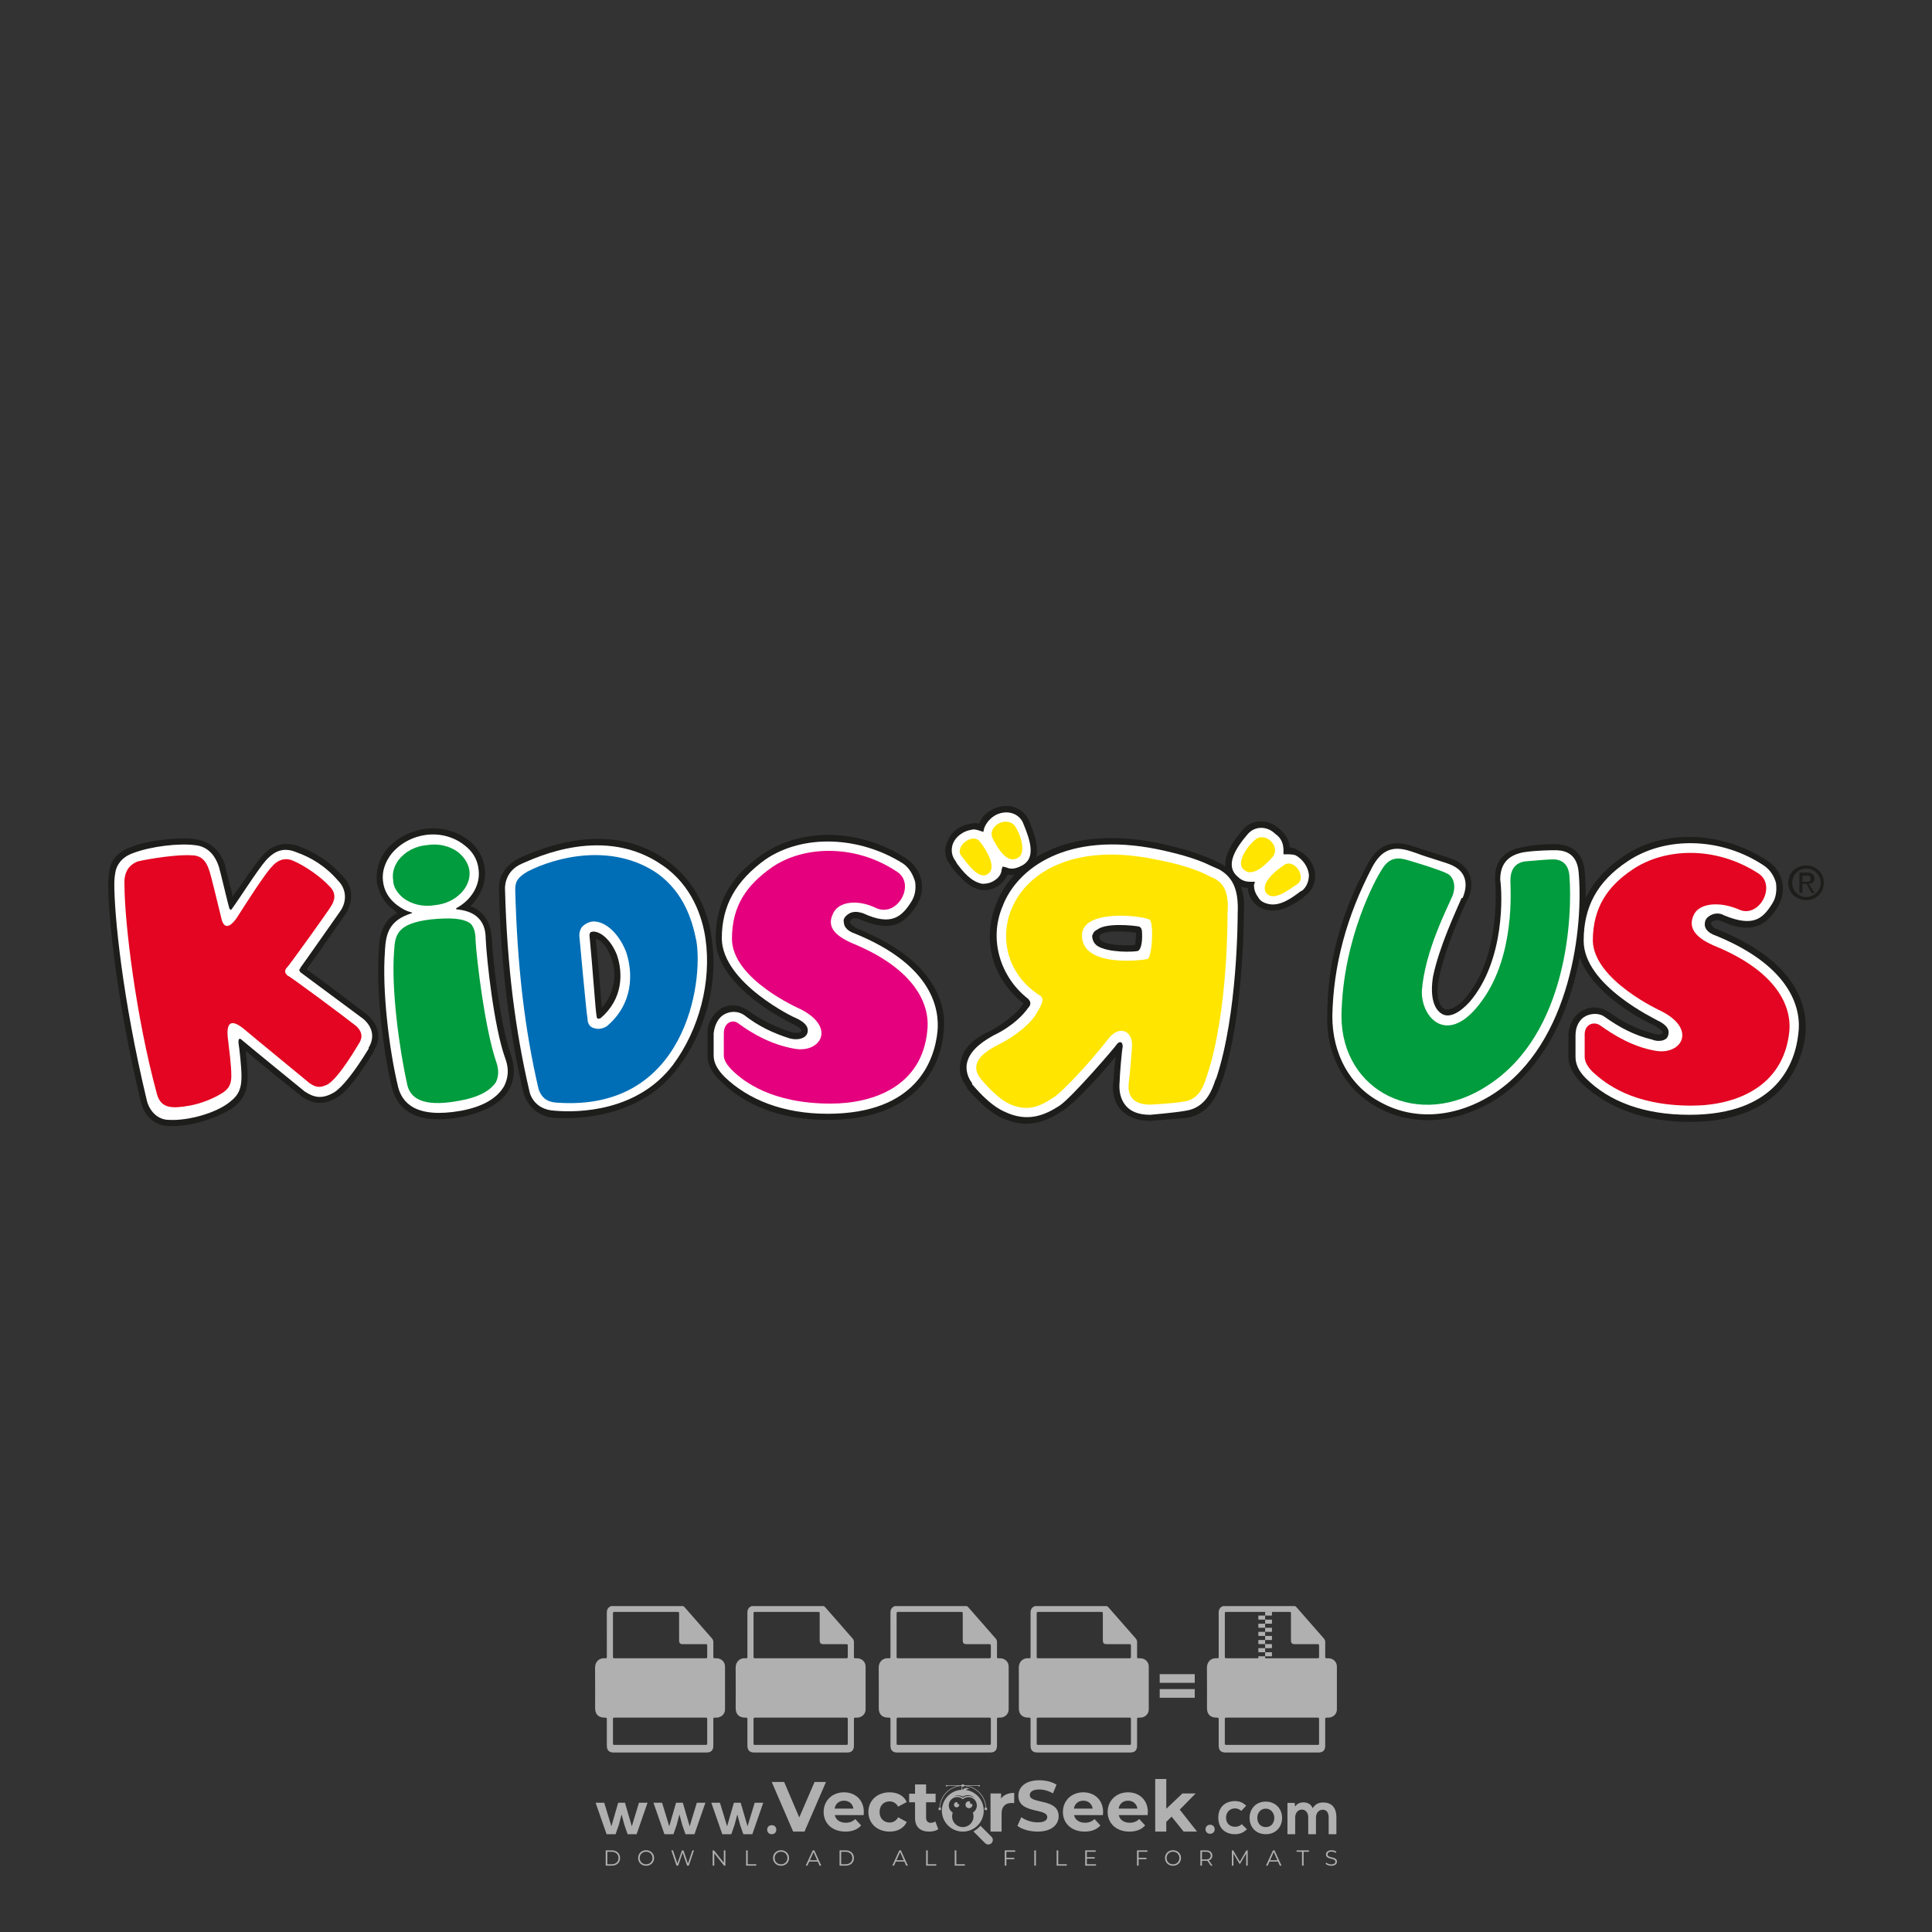 <?xml version="1.0" encoding="iso-8859-1"?>
<!-- Generator: Adobe Illustrator 24.3.0, SVG Export Plug-In . SVG Version: 6.00 Build 0)  -->
<svg version="1.1" id="Layer_1" xmlns="http://www.w3.org/2000/svg" xmlns:xlink="http://www.w3.org/1999/xlink" x="0px" y="0px"
	 viewBox="0 0 500 500" style="enable-background:new 0 0 500 500;" xml:space="preserve">
<rect x="0" y="0" width="500" height="500" fill="#333333" stroke="none"/>
<g id="watermark_1_">
	<g>
		<g id="watermark" style="opacity:0.61;">
			<g>
				<g>
					<g>
						<g>
							<polygon style="fill:#FFFFFF;" points="213.765,461.172 208.204,474.017 205.268,474.017 199.726,461.172 202.938,461.172 
								206.846,470.347 210.81,461.172 							"/>
						</g>
						<g>
							<path style="fill:#FFFFFF;" d="M223.507,469.741h-7.469c0.275,1.23,1.321,1.982,2.826,1.982c1.046,0,1.798-0.312,2.477-0.954
								l1.523,1.651c-0.917,1.046-2.294,1.597-4.074,1.597c-3.413,0-5.634-2.147-5.634-5.083c0-2.954,2.257-5.083,5.267-5.083
								c2.899,0,5.138,1.945,5.138,5.12C223.562,469.191,223.526,469.503,223.507,469.741 M216.002,468.071h4.863
								c-0.202-1.248-1.138-2.055-2.422-2.055C217.139,466.016,216.204,466.805,216.002,468.071"/>
						</g>
						<g>
							<path style="fill:#FFFFFF;" d="M224.735,468.934c0-2.973,2.294-5.083,5.505-5.083c2.074,0,3.707,0.899,4.423,2.514
								l-2.22,1.193c-0.532-0.936-1.321-1.358-2.221-1.358c-1.45,0-2.587,1.009-2.587,2.734c0,1.725,1.138,2.734,2.587,2.734
								c0.899,0,1.688-0.404,2.221-1.358l2.22,1.211c-0.716,1.578-2.349,2.495-4.423,2.495
								C227.029,474.017,224.735,471.907,224.735,468.934"/>
						</g>
						<g>
							<path style="fill:#FFFFFF;" d="M242.828,473.393c-0.587,0.422-1.45,0.624-2.331,0.624c-2.33,0-3.688-1.193-3.688-3.542
								v-4.055h-1.523v-2.202h1.523v-2.404h2.863v2.404h2.459v2.202h-2.459v4.019c0,0.844,0.458,1.303,1.229,1.303
								c0.422,0,0.844-0.128,1.156-0.367L242.828,473.393z"/>
						</g>
					</g>
					<g>
						<path style="fill:#FFFFFF;" d="M262.474,463.997v2.643c-0.238-0.018-0.422-0.037-0.642-0.037
							c-1.578,0-2.624,0.862-2.624,2.753v4.661h-2.863v-9.873h2.734v1.303C259.776,464.493,260.951,463.997,262.474,463.997"/>
					</g>
					<g>
						<path style="fill:#FFFFFF;" d="M263.299,472.53l1.009-2.239c1.083,0.789,2.697,1.339,4.239,1.339
							c1.762,0,2.477-0.587,2.477-1.376c0-2.404-7.469-0.752-7.469-5.524c0-2.184,1.762-4,5.413-4c1.615,0,3.267,0.385,4.459,1.138
							l-0.918,2.257c-1.193-0.679-2.422-1.009-3.56-1.009c-1.761,0-2.44,0.66-2.44,1.468c0,2.367,7.468,0.734,7.468,5.45
							c0,2.147-1.78,3.982-5.45,3.982C266.492,474.017,264.437,473.411,263.299,472.53"/>
					</g>
					<g>
						<path style="fill:#FFFFFF;" d="M285.428,469.741h-7.469c0.275,1.23,1.321,1.982,2.826,1.982c1.046,0,1.798-0.312,2.477-0.954
							l1.523,1.651c-0.918,1.046-2.294,1.597-4.074,1.597c-3.413,0-5.634-2.147-5.634-5.083c0-2.954,2.257-5.083,5.267-5.083
							c2.9,0,5.138,1.945,5.138,5.12C285.484,469.191,285.447,469.503,285.428,469.741 M277.923,468.071h4.863
							c-0.202-1.248-1.138-2.055-2.422-2.055C279.061,466.016,278.125,466.805,277.923,468.071"/>
					</g>
					<g>
						<path style="fill:#FFFFFF;" d="M297.007,469.741h-7.469c0.275,1.23,1.321,1.982,2.826,1.982c1.046,0,1.798-0.312,2.477-0.954
							l1.523,1.651c-0.918,1.046-2.294,1.597-4.074,1.597c-3.413,0-5.634-2.147-5.634-5.083c0-2.954,2.257-5.083,5.267-5.083
							c2.899,0,5.138,1.945,5.138,5.12C297.062,469.191,297.025,469.503,297.007,469.741 M289.501,468.071h4.863
							c-0.202-1.248-1.138-2.055-2.422-2.055C290.639,466.016,289.703,466.805,289.501,468.071"/>
					</g>
					<g>
						<polygon style="fill:#FFFFFF;" points="303.208,470.145 301.831,471.503 301.831,474.017 298.969,474.017 298.969,460.401 
							301.831,460.401 301.831,468.108 306.016,464.144 309.429,464.144 305.318,468.328 309.796,474.017 306.327,474.017 						"/>
					</g>
					<g>
						<path style="fill:#FFFFFF;" d="M256.601,475.359L256.601,475.359l-2.86-2.86c-0.435,0.508-0.953,0.943-1.534,1.284
							c-0.092,0.069-0.186,0.136-0.283,0.199l3.027,3.027c0.456,0.456,1.195,0.456,1.65,0
							C257.057,476.554,257.057,475.815,256.601,475.359"/>
					</g>
					<g>
						<path style="fill:#FFFFFF;" d="M249.984,463.244c0.221-0.173,0.495-0.281,0.797-0.281c0.042,0,0.083,0.002,0.124,0.006
							c-0.214-0.156-0.478-0.249-0.764-0.249c-0.395,0-0.744,0.18-0.981,0.458c-0.051,0-0.1,0.006-0.151,0.008
							c0.039-0.077,0.064-0.162,0.064-0.255c0-0.234-0.143-0.434-0.346-0.519c0.087,0.126,0.138,0.279,0.138,0.445
							c0,0.122-0.031,0.237-0.081,0.341c-2.811,0.201-5.03,2.539-5.03,5.4c0,2.993,2.426,5.42,5.42,5.42
							c2.993,0,5.42-2.426,5.42-5.42C254.595,465.879,252.593,463.635,249.984,463.244 M247.983,464.656
							c0.435,0,0.844,0.112,1.199,0.309c0.374-0.245,0.82-0.387,1.299-0.387c0.711,0,1.348,0.312,1.784,0.806
							c-0.435-0.379-1.004-0.61-1.627-0.61c-0.449,0-0.87,0.12-1.234,0.329c-0.079,0.046-0.156,0.096-0.229,0.15
							c-0.065-0.048-0.133-0.093-0.204-0.134c-0.369-0.219-0.8-0.344-1.26-0.344c-0.3,0-0.588,0.054-0.854,0.152
							C247.196,464.754,247.578,464.656,247.983,464.656 M251.772,469.098c0.115,0.305,0.181,0.634,0.181,0.979
							c0,1.534-1.244,2.777-2.778,2.777c-1.534,0-2.777-1.243-2.777-2.777c0-0.345,0.066-0.674,0.181-0.979
							c-0.62-0.382-1.035-1.064-1.035-1.846c0-1.197,0.971-2.168,2.168-2.168c0.565,0,1.078,0.218,1.463,0.572
							c0.386-0.354,0.899-0.572,1.464-0.572c1.197,0,2.168,0.971,2.168,2.168C252.807,468.034,252.392,468.716,251.772,469.098"/>
					</g>
					<g>
						<path style="fill:#FFFFFF;" d="M251.666,467.061c0,0.497-0.404,0.901-0.901,0.901c-0.497,0-0.901-0.404-0.901-0.901
							s0.404-0.901,0.901-0.901c0.101,0,0.197,0.017,0.287,0.047c-0.03,0.062-0.045,0.132-0.045,0.204
							c0,0.273,0.221,0.494,0.494,0.494c0.05,0,0.099-0.008,0.146-0.022C251.66,466.941,251.666,467,251.666,467.061"/>
					</g>
					<g>
						<path style="fill:#FFFFFF;" d="M248.255,467.061c0,0.376-0.305,0.681-0.681,0.681c-0.376,0-0.681-0.305-0.681-0.681
							s0.305-0.681,0.681-0.681c0.076,0,0.149,0.013,0.217,0.035c-0.023,0.047-0.034,0.1-0.034,0.155
							c0,0.206,0.167,0.374,0.374,0.374c0.038,0,0.075-0.006,0.11-0.017C248.25,466.97,248.255,467.015,248.255,467.061"/>
					</g>
					<g>
						<g>
							<g>
								<rect x="242.908" y="467.83" style="fill:#FFFFFF;" width="0.616" height="0.616"/>
							</g>
							<g>
								<rect x="254.827" y="467.83" style="fill:#FFFFFF;" width="0.616" height="0.616"/>
							</g>
							<g>
								<path style="fill:#FFFFFF;" d="M255.205,468.082h-0.14c0-3.248-2.642-5.89-5.89-5.89c-3.248,0-5.89,2.642-5.89,5.89h-0.14
									c0-1.611,0.627-3.125,1.766-4.264c1.139-1.139,2.653-1.766,4.264-1.766c1.611,0,3.125,0.627,4.264,1.766
									C254.578,464.957,255.205,466.471,255.205,468.082"/>
							</g>
						</g>
						<g>
							<rect x="248.868" y="461.814" style="fill:#FFFFFF;" width="0.616" height="0.616"/>
						</g>
						<g>
							<rect x="244.95" y="462.052" style="fill:#FFFFFF;" width="8.45" height="0.14"/>
						</g>
						<g>
							<path style="fill:#FFFFFF;" d="M245.174,462.15c0,0.108-0.088,0.196-0.196,0.196c-0.108,0-0.196-0.088-0.196-0.196
								c0-0.108,0.088-0.196,0.196-0.196C245.086,461.954,245.174,462.042,245.174,462.15"/>
						</g>
						<g>
							<path style="fill:#FFFFFF;" d="M253.596,462.15c0,0.108-0.088,0.196-0.196,0.196c-0.108,0-0.196-0.088-0.196-0.196
								c0-0.108,0.088-0.196,0.196-0.196C253.509,461.954,253.596,462.042,253.596,462.15"/>
						</g>
					</g>
				</g>
				<g>
					<path style="fill:#FFFFFF;" d="M314.356,473.409c0,1.559-2.364,1.559-2.364,0C311.993,471.851,314.356,471.851,314.356,473.409
						z"/>
				</g>
				<g>
					<g>
						<g>
							<path style="fill:#FFFFFF;" d="M161.739,466.549l1.772,6.088l1.855-6.088h2.215l-2.823,8.14h-2.33l-0.837-2.396l-0.722-2.708
								l-0.722,2.708l-0.837,2.396h-2.33l-2.839-8.14h2.231l1.855,6.088l1.756-6.088H161.739z"/>
						</g>
						<g>
							<path style="fill:#FFFFFF;" d="M176.713,466.549l1.772,6.088l1.855-6.088h2.215l-2.823,8.14h-2.33l-0.837-2.396l-0.722-2.708
								l-0.722,2.708l-0.837,2.396h-2.33l-2.839-8.14h2.231l1.855,6.088l1.756-6.088H176.713z"/>
						</g>
						<g>
							<path style="fill:#FFFFFF;" d="M191.687,466.549l1.772,6.088l1.855-6.088h2.215l-2.823,8.14h-2.33l-0.837-2.396l-0.722-2.708
								l-0.722,2.708l-0.837,2.396h-2.33l-2.839-8.14h2.231l1.855,6.088l1.756-6.088H191.687z"/>
						</g>
					</g>
					<g>
						<path style="fill:#FFFFFF;" d="M200.908,473.52c0,1.559-2.364,1.559-2.364,0C198.545,471.962,200.908,471.962,200.908,473.52z
							"/>
					</g>
					<g>
						<path style="fill:#FFFFFF;" d="M322.71,473.409c-0.935,0.919-1.919,1.28-3.117,1.28c-2.346,0-4.3-1.411-4.3-4.282
							s1.953-4.284,4.3-4.284c1.149,0,2.035,0.329,2.921,1.199l-1.264,1.329c-0.476-0.428-1.066-0.64-1.623-0.64
							c-1.346,0-2.33,0.985-2.33,2.396c0,1.542,1.05,2.362,2.297,2.362c0.64,0,1.28-0.18,1.772-0.672L322.71,473.409z"/>
					</g>
					<g>
						<path style="fill:#FFFFFF;" d="M331.805,470.472c0,2.33-1.591,4.217-4.217,4.217c-2.626,0-4.201-1.887-4.201-4.217
							c0-2.314,1.609-4.217,4.185-4.217C330.149,466.255,331.805,468.158,331.805,470.472z M325.389,470.472
							c0,1.231,0.739,2.38,2.199,2.38c1.46,0,2.199-1.149,2.199-2.38c0-1.215-0.854-2.396-2.199-2.396
							C326.144,468.077,325.389,469.258,325.389,470.472z"/>
					</g>
					<g>
						<path style="fill:#FFFFFF;" d="M338.572,474.689v-4.332c0-1.068-0.559-2.035-1.658-2.035c-1.082,0-1.722,0.967-1.722,2.035
							v4.332h-2.003v-8.107h1.855l0.148,0.985c0.426-0.82,1.362-1.116,2.133-1.116c0.969,0,1.937,0.394,2.396,1.51
							c0.723-1.149,1.658-1.478,2.708-1.478c2.297,0,3.43,1.412,3.43,3.84v4.365h-2.003v-4.365c0-1.066-0.442-1.97-1.526-1.97
							c-1.082,0-1.756,0.935-1.756,2.003v4.332H338.572z"/>
					</g>
				</g>
			</g>
		</g>
		<g style="opacity:0.61;">
			<g>
				<g>
					<path style="fill:#FFFFFF;" d="M345.988,431.299c-0.006-1.224-0.959-2.121-2.189-2.14c-0.924-0.014-0.832,0.12-0.834-0.867
						c-0.003-1.097-0.007-2.194,0.003-3.292c0.003-0.379-0.112-0.691-0.362-0.976c-2.342-2.668-4.678-5.342-7.019-8.011
						c-0.12-0.137-0.275-0.244-0.414-0.366c-6.214,0-12.427,0-18.641,0c-0.794,0.293-1.14,0.868-1.138,1.709
						c0.01,3.748,0.004,7.496,0.004,11.243c0,0.556-0.003,0.589-0.55,0.551c-1.497-0.102-2.516,0.986-2.497,2.492
						c0.044,3.476,0.013,6.953,0.014,10.429c0.001,1.58,0.867,2.443,2.45,2.449c0.582,0.002,0.582,0.002,0.582,0.6
						c0,2.219-0.001,4.438,0.001,6.657c0.001,1.192,0.58,1.771,1.768,1.771c8.013,0.001,16.027,0.001,24.04,0
						c1.168,0,1.755-0.583,1.757-1.745c0.002-2.256,0-4.512,0.001-6.768c0-0.512,0.002-0.511,0.52-0.515
						c0.271-0.002,0.541,0.008,0.809-0.058c0.996-0.246,1.69-1.044,1.694-2.069C346.003,438.696,346.005,434.997,345.988,431.299z
						 M317.537,417.162c5.337,0,10.674,0,16.01,0c0.548,0,0.554,0.007,0.554,0.561c0.001,2.243-0.001,4.486,0.001,6.73
						c0.001,0.811,0.249,1.059,1.06,1.059c1.91,0.001,3.821,0,5.731,0.001c0.458,0,0.479,0.021,0.481,0.483
						c0.003,0.887,0.002,1.775,0,2.662c-0.001,0.477-0.024,0.498-0.504,0.499c-3.895,0.001-7.79,0-11.684,0
						c-3.882,0-7.765,0-11.647,0c-0.55,0-0.552-0.001-0.552-0.561c-0.001-3.624-0.001-7.247,0-10.871
						C316.987,417.166,316.991,417.162,317.537,417.162z M340.822,451.579c-3.883,0.001-7.766,0-11.65,0c-3.871,0-7.742,0-11.613,0
						c-0.572,0-0.574-0.002-0.574-0.579c-0.001-1.997-0.001-3.994,0.001-5.991c0-0.464,0.023-0.486,0.478-0.487
						c7.803-0.001,15.607-0.001,23.41,0c0.478,0,0.499,0.02,0.499,0.503c0.002,1.997,0.001,3.994,0,5.991
						C341.375,451.574,341.37,451.579,340.822,451.579z"/>
				</g>
				<g>
					<g>
						<rect x="327.418" y="417.053" style="fill:#FFFFFF;" width="1.757" height="1.054"/>
					</g>
					<g>
						<rect x="325.662" y="418.107" style="fill:#FFFFFF;" width="1.757" height="1.054"/>
					</g>
					<g>
						<rect x="327.418" y="419.161" style="fill:#FFFFFF;" width="1.757" height="1.054"/>
					</g>
					<g>
						<rect x="325.662" y="420.215" style="fill:#FFFFFF;" width="1.757" height="1.054"/>
					</g>
					<g>
						<rect x="327.418" y="421.269" style="fill:#FFFFFF;" width="1.757" height="1.054"/>
					</g>
					<g>
						<rect x="325.662" y="422.323" style="fill:#FFFFFF;" width="1.757" height="1.054"/>
					</g>
					<g>
						<rect x="327.418" y="423.378" style="fill:#FFFFFF;" width="1.757" height="1.054"/>
					</g>
					<g>
						<rect x="325.662" y="424.432" style="fill:#FFFFFF;" width="1.757" height="1.054"/>
					</g>
					<g>
						<rect x="327.418" y="425.486" style="fill:#FFFFFF;" width="1.757" height="1.054"/>
					</g>
					<g>
						<rect x="325.662" y="426.54" style="fill:#FFFFFF;" width="1.757" height="1.054"/>
					</g>
					<g>
						<rect x="327.418" y="427.594" style="fill:#FFFFFF;" width="1.757" height="1.054"/>
					</g>
					<g>
						<rect x="325.662" y="428.648" style="fill:#FFFFFF;" width="1.757" height="1.054"/>
					</g>
				</g>
			</g>
			<g>
				<path style="fill:#FFFFFF;" d="M187.637,431.299c-0.006-1.224-0.959-2.121-2.189-2.14c-0.924-0.014-0.832,0.12-0.834-0.867
					c-0.003-1.097-0.007-2.194,0.003-3.292c0.003-0.379-0.112-0.691-0.362-0.976c-2.342-2.668-4.678-5.342-7.019-8.011
					c-0.12-0.137-0.275-0.244-0.414-0.366c-6.214,0-12.427,0-18.641,0c-0.794,0.293-1.14,0.868-1.138,1.709
					c0.01,3.748,0.004,7.496,0.004,11.243c0,0.556-0.003,0.589-0.55,0.551c-1.497-0.102-2.516,0.986-2.497,2.492
					c0.044,3.476,0.013,6.953,0.014,10.429c0.001,1.58,0.867,2.443,2.45,2.449c0.582,0.002,0.582,0.002,0.582,0.6
					c0,2.219-0.001,4.438,0.001,6.657c0.001,1.192,0.58,1.771,1.768,1.771c8.013,0.001,16.027,0.001,24.04,0
					c1.168,0,1.755-0.583,1.757-1.745c0.002-2.256,0-4.512,0.001-6.768c0-0.512,0.002-0.511,0.52-0.515
					c0.271-0.002,0.541,0.008,0.809-0.058c0.996-0.246,1.69-1.044,1.694-2.069C187.652,438.696,187.655,434.997,187.637,431.299z
					 M159.187,417.162c5.337,0,10.674,0,16.01,0c0.548,0,0.554,0.007,0.554,0.561c0.001,2.243-0.001,4.486,0.001,6.73
					c0.001,0.811,0.249,1.059,1.06,1.059c1.91,0.001,3.821,0,5.731,0.001c0.458,0,0.479,0.021,0.481,0.483
					c0.003,0.887,0.002,1.775,0,2.662c-0.001,0.477-0.024,0.498-0.504,0.499c-3.895,0.001-7.79,0-11.684,0
					c-3.882,0-7.765,0-11.647,0c-0.55,0-0.552-0.001-0.552-0.561c-0.001-3.624-0.001-7.247,0-10.871
					C158.636,417.166,158.64,417.162,159.187,417.162z M182.472,451.579c-3.883,0.001-7.766,0-11.65,0c-3.871,0-7.742,0-11.613,0
					c-0.572,0-0.574-0.002-0.574-0.579c-0.001-1.997-0.001-3.994,0.001-5.991c0-0.464,0.023-0.486,0.478-0.487
					c7.803-0.001,15.607-0.001,23.41,0c0.478,0,0.499,0.02,0.499,0.503c0.002,1.997,0.001,3.994,0,5.991
					C183.024,451.574,183.019,451.579,182.472,451.579z"/>
			</g>
			<g>
				<path style="fill:#FFFFFF;" d="M159.779,440.669v-7.897h2.779c0.375,0,0.726,0.061,1.053,0.182
					c0.327,0.121,0.612,0.292,0.855,0.513c0.242,0.221,0.434,0.483,0.573,0.789c0.14,0.305,0.21,0.642,0.21,1.009
					c0,0.375-0.07,0.715-0.21,1.02c-0.14,0.305-0.331,0.568-0.573,0.789c-0.243,0.221-0.528,0.392-0.855,0.513
					c-0.327,0.121-0.678,0.182-1.053,0.182h-1.29v2.901H159.779z M162.58,436.356c0.39,0,0.684-0.111,0.882-0.331
					c0.199-0.22,0.298-0.474,0.298-0.761c0-0.14-0.024-0.276-0.072-0.408c-0.048-0.132-0.121-0.248-0.221-0.347
					c-0.099-0.099-0.223-0.178-0.37-0.237c-0.147-0.059-0.32-0.089-0.518-0.089h-1.312v2.173H162.58z"/>
				<path style="fill:#FFFFFF;" d="M166.308,432.771h1.731l3.177,5.294h0.088l-0.088-1.522v-3.772h1.478v7.897h-1.566l-3.353-5.592
					h-0.088l0.088,1.522v4.07h-1.467V432.771z"/>
				<path style="fill:#FFFFFF;" d="M177.922,436.334h3.872c0.022,0.089,0.04,0.195,0.055,0.32c0.014,0.125,0.022,0.25,0.022,0.375
					c0,0.507-0.077,0.985-0.231,1.434c-0.154,0.449-0.397,0.849-0.728,1.202c-0.353,0.375-0.776,0.666-1.268,0.871
					c-0.493,0.206-1.055,0.309-1.688,0.309c-0.574,0-1.114-0.103-1.622-0.309c-0.507-0.206-0.948-0.492-1.323-0.86
					c-0.375-0.367-0.673-0.803-0.894-1.307c-0.221-0.504-0.331-1.053-0.331-1.649c0-0.595,0.11-1.145,0.331-1.649
					c0.221-0.504,0.518-0.939,0.894-1.307c0.375-0.367,0.816-0.654,1.323-0.86c0.507-0.206,1.048-0.309,1.622-0.309
					c0.64,0,1.211,0.11,1.715,0.331c0.504,0.221,0.935,0.526,1.296,0.915l-1.025,1.004c-0.258-0.272-0.544-0.48-0.861-0.623
					c-0.316-0.143-0.695-0.215-1.136-0.215c-0.361,0-0.703,0.065-1.026,0.193c-0.324,0.129-0.607,0.311-0.85,0.546
					c-0.242,0.235-0.436,0.52-0.579,0.855c-0.143,0.335-0.215,0.708-0.215,1.119c0,0.412,0.072,0.785,0.215,1.12
					c0.143,0.335,0.338,0.62,0.584,0.855c0.246,0.235,0.531,0.418,0.855,0.546c0.323,0.129,0.669,0.193,1.037,0.193
					c0.419,0,0.773-0.061,1.064-0.182c0.29-0.121,0.538-0.278,0.744-0.469c0.148-0.132,0.275-0.3,0.381-0.502
					c0.106-0.202,0.189-0.428,0.248-0.678h-2.482V436.334z"/>
			</g>
			<g>
				<path style="fill:#FFFFFF;" d="M224.019,431.299c-0.006-1.224-0.959-2.121-2.189-2.14c-0.924-0.014-0.832,0.12-0.834-0.867
					c-0.003-1.097-0.007-2.194,0.003-3.292c0.003-0.379-0.112-0.691-0.362-0.976c-2.342-2.668-4.678-5.342-7.019-8.011
					c-0.12-0.137-0.275-0.244-0.414-0.366c-6.214,0-12.427,0-18.641,0c-0.794,0.293-1.14,0.868-1.138,1.709
					c0.01,3.748,0.004,7.496,0.004,11.243c0,0.556-0.003,0.589-0.55,0.551c-1.497-0.102-2.516,0.986-2.497,2.492
					c0.044,3.476,0.013,6.953,0.014,10.429c0.001,1.58,0.867,2.443,2.45,2.449c0.582,0.002,0.582,0.002,0.582,0.6
					c0,2.219-0.001,4.438,0.001,6.657c0.001,1.192,0.58,1.771,1.768,1.771c8.013,0.001,16.027,0.001,24.04,0
					c1.168,0,1.755-0.583,1.757-1.745c0.002-2.256,0-4.512,0.001-6.768c0-0.512,0.002-0.511,0.52-0.515
					c0.271-0.002,0.541,0.008,0.809-0.058c0.997-0.246,1.69-1.044,1.694-2.069C224.034,438.696,224.036,434.997,224.019,431.299z
					 M195.568,417.162c5.337,0,10.674,0,16.01,0c0.548,0,0.554,0.007,0.554,0.561c0.001,2.243-0.001,4.486,0.001,6.73
					c0.001,0.811,0.249,1.059,1.06,1.059c1.91,0.001,3.821,0,5.731,0.001c0.458,0,0.479,0.021,0.481,0.483
					c0.003,0.887,0.002,1.775,0,2.662c-0.001,0.477-0.024,0.498-0.504,0.499c-3.895,0.001-7.79,0-11.684,0
					c-3.882,0-7.765,0-11.647,0c-0.55,0-0.552-0.001-0.552-0.561c-0.001-3.624-0.001-7.247,0-10.871
					C195.018,417.166,195.022,417.162,195.568,417.162z M218.854,451.579c-3.883,0.001-7.766,0-11.65,0c-3.871,0-7.742,0-11.613,0
					c-0.572,0-0.574-0.002-0.574-0.579c-0.001-1.997-0.001-3.994,0.001-5.991c0-0.464,0.023-0.486,0.478-0.487
					c7.803-0.001,15.607-0.001,23.41,0c0.478,0,0.499,0.02,0.499,0.503c0.002,1.997,0.001,3.994,0,5.991
					C219.406,451.574,219.401,451.579,218.854,451.579z"/>
			</g>
			<g>
				<path style="fill:#FFFFFF;" d="M205.111,432.771h1.699l2.967,7.897h-1.644l-0.651-1.886h-3.044l-0.651,1.886h-1.643
					L205.111,432.771z M206.997,437.415l-0.706-1.974l-0.287-0.96h-0.088l-0.287,0.96l-0.706,1.974H206.997z"/>
				<path style="fill:#FFFFFF;" d="M211.331,434.536c-0.125,0-0.245-0.024-0.359-0.072c-0.114-0.048-0.213-0.114-0.298-0.199
					c-0.084-0.084-0.151-0.182-0.198-0.292c-0.048-0.11-0.072-0.232-0.072-0.364s0.024-0.254,0.072-0.364
					c0.048-0.11,0.114-0.208,0.198-0.292c0.084-0.084,0.184-0.151,0.298-0.198c0.114-0.048,0.233-0.072,0.359-0.072
					c0.257,0,0.478,0.09,0.662,0.27c0.184,0.181,0.276,0.399,0.276,0.656s-0.092,0.476-0.276,0.656
					C211.809,434.446,211.589,434.536,211.331,434.536z M210.615,440.669v-5.404h1.445v5.404H210.615z"/>
			</g>
			<g>
				<path style="fill:#FFFFFF;" d="M261.044,431.299c-0.006-1.224-0.959-2.121-2.189-2.14c-0.924-0.014-0.832,0.12-0.834-0.867
					c-0.003-1.097-0.007-2.194,0.003-3.292c0.003-0.379-0.112-0.691-0.362-0.976c-2.342-2.668-4.678-5.342-7.019-8.011
					c-0.12-0.137-0.275-0.244-0.414-0.366c-6.214,0-12.427,0-18.641,0c-0.794,0.293-1.14,0.868-1.138,1.709
					c0.01,3.748,0.004,7.496,0.004,11.243c0,0.556-0.003,0.589-0.55,0.551c-1.497-0.102-2.516,0.986-2.497,2.492
					c0.044,3.476,0.013,6.953,0.014,10.429c0.001,1.58,0.867,2.443,2.45,2.449c0.582,0.002,0.582,0.002,0.582,0.6
					c0,2.219-0.001,4.438,0.001,6.657c0.001,1.192,0.58,1.771,1.768,1.771c8.013,0.001,16.027,0.001,24.04,0
					c1.168,0,1.755-0.583,1.757-1.745c0.002-2.256,0-4.512,0.001-6.768c0-0.512,0.002-0.511,0.52-0.515
					c0.271-0.002,0.541,0.008,0.809-0.058c0.996-0.246,1.69-1.044,1.694-2.069C261.059,438.696,261.061,434.997,261.044,431.299z
					 M232.593,417.162c5.337,0,10.674,0,16.01,0c0.548,0,0.554,0.007,0.554,0.561c0.001,2.243-0.001,4.486,0.001,6.73
					c0.001,0.811,0.249,1.059,1.06,1.059c1.91,0.001,3.821,0,5.731,0.001c0.458,0,0.479,0.021,0.481,0.483
					c0.003,0.887,0.002,1.775,0,2.662c-0.001,0.477-0.024,0.498-0.504,0.499c-3.895,0.001-7.79,0-11.684,0
					c-3.882,0-7.765,0-11.647,0c-0.55,0-0.552-0.001-0.552-0.561c-0.001-3.624-0.001-7.247,0-10.871
					C232.042,417.166,232.047,417.162,232.593,417.162z M255.878,451.579c-3.883,0.001-7.766,0-11.65,0c-3.871,0-7.742,0-11.613,0
					c-0.572,0-0.574-0.002-0.574-0.579c-0.001-1.997-0.001-3.994,0.001-5.991c0-0.464,0.023-0.486,0.478-0.487
					c7.803-0.001,15.607-0.001,23.41,0c0.478,0,0.499,0.02,0.499,0.503c0.002,1.997,0.001,3.994,0,5.991
					C256.431,451.574,256.426,451.579,255.878,451.579z"/>
			</g>
			<g>
				<path style="fill:#FFFFFF;" d="M236.361,440.845c-0.338,0-0.662-0.048-0.971-0.143c-0.309-0.095-0.592-0.239-0.849-0.43
					c-0.257-0.191-0.481-0.425-0.673-0.7c-0.191-0.276-0.342-0.597-0.452-0.965l1.401-0.551c0.103,0.397,0.283,0.726,0.54,0.987
					c0.257,0.261,0.596,0.392,1.015,0.392c0.154,0,0.303-0.02,0.447-0.061c0.143-0.04,0.272-0.099,0.386-0.176
					s0.204-0.175,0.27-0.292c0.066-0.118,0.099-0.254,0.099-0.408c0-0.147-0.026-0.279-0.077-0.397
					c-0.051-0.117-0.138-0.227-0.259-0.331c-0.121-0.103-0.28-0.202-0.475-0.298c-0.195-0.095-0.435-0.195-0.722-0.298l-0.485-0.176
					c-0.213-0.073-0.429-0.173-0.645-0.298c-0.217-0.125-0.413-0.276-0.59-0.452c-0.177-0.176-0.322-0.384-0.436-0.623
					c-0.114-0.239-0.171-0.509-0.171-0.81c0-0.309,0.06-0.597,0.182-0.866c0.121-0.268,0.294-0.503,0.518-0.706
					c0.224-0.202,0.492-0.36,0.805-0.474s0.66-0.171,1.042-0.171c0.397,0,0.74,0.053,1.031,0.16
					c0.291,0.107,0.537,0.243,0.739,0.408c0.202,0.165,0.366,0.348,0.491,0.546c0.125,0.199,0.217,0.386,0.276,0.563l-1.312,0.551
					c-0.074-0.221-0.208-0.419-0.402-0.596c-0.195-0.176-0.462-0.265-0.8-0.265c-0.324,0-0.592,0.075-0.805,0.226
					c-0.213,0.151-0.32,0.348-0.32,0.59c0,0.235,0.103,0.436,0.309,0.601c0.206,0.165,0.533,0.325,0.982,0.48l0.497,0.165
					c0.316,0.111,0.605,0.237,0.866,0.381c0.261,0.143,0.485,0.314,0.673,0.513c0.187,0.199,0.331,0.425,0.43,0.678
					c0.1,0.254,0.149,0.546,0.149,0.877c0,0.412-0.083,0.767-0.248,1.064c-0.165,0.298-0.377,0.542-0.634,0.734
					c-0.258,0.191-0.548,0.335-0.872,0.43C236.986,440.797,236.67,440.845,236.361,440.845z"/>
				<path style="fill:#FFFFFF;" d="M239.516,432.771h1.61l1.633,4.754l0.287,1.015h0.088l0.309-1.015l1.699-4.754h1.61l-2.879,7.897
					h-1.566L239.516,432.771z"/>
				<path style="fill:#FFFFFF;" d="M251.097,436.334h3.871c0.022,0.089,0.04,0.195,0.055,0.32c0.015,0.125,0.023,0.25,0.023,0.375
					c0,0.507-0.078,0.985-0.232,1.434c-0.154,0.449-0.397,0.849-0.728,1.202c-0.353,0.375-0.775,0.666-1.268,0.871
					c-0.493,0.206-1.055,0.309-1.688,0.309c-0.574,0-1.114-0.103-1.621-0.309c-0.507-0.206-0.949-0.492-1.324-0.86
					c-0.375-0.367-0.673-0.803-0.894-1.307c-0.22-0.504-0.331-1.053-0.331-1.649c0-0.595,0.11-1.145,0.331-1.649
					c0.221-0.504,0.518-0.939,0.894-1.307c0.375-0.367,0.816-0.654,1.324-0.86c0.507-0.206,1.047-0.309,1.621-0.309
					c0.64,0,1.211,0.11,1.715,0.331c0.504,0.221,0.936,0.526,1.296,0.915l-1.026,1.004c-0.257-0.272-0.544-0.48-0.861-0.623
					c-0.316-0.143-0.694-0.215-1.136-0.215c-0.36,0-0.702,0.065-1.026,0.193c-0.323,0.129-0.607,0.311-0.849,0.546
					c-0.243,0.235-0.436,0.52-0.579,0.855c-0.143,0.335-0.215,0.708-0.215,1.119c0,0.412,0.072,0.785,0.215,1.12
					c0.143,0.335,0.338,0.62,0.585,0.855c0.246,0.235,0.531,0.418,0.854,0.546c0.324,0.129,0.669,0.193,1.037,0.193
					c0.419,0,0.774-0.061,1.064-0.182c0.29-0.121,0.539-0.278,0.745-0.469c0.147-0.132,0.274-0.3,0.38-0.502
					c0.107-0.202,0.189-0.428,0.248-0.678h-2.482V436.334z"/>
			</g>
			<g>
				<path style="fill:#FFFFFF;" d="M297.3,431.299c-0.006-1.224-0.959-2.121-2.189-2.14c-0.924-0.014-0.832,0.12-0.834-0.867
					c-0.003-1.097-0.007-2.194,0.003-3.292c0.003-0.379-0.112-0.691-0.362-0.976c-2.342-2.668-4.678-5.342-7.019-8.011
					c-0.12-0.137-0.275-0.244-0.414-0.366c-6.214,0-12.427,0-18.641,0c-0.794,0.293-1.14,0.868-1.138,1.709
					c0.01,3.748,0.004,7.496,0.004,11.243c0,0.556-0.003,0.589-0.55,0.551c-1.497-0.102-2.516,0.986-2.497,2.492
					c0.044,3.476,0.013,6.953,0.014,10.429c0.001,1.58,0.867,2.443,2.45,2.449c0.582,0.002,0.582,0.002,0.582,0.6
					c0,2.219-0.001,4.438,0.001,6.657c0.001,1.192,0.58,1.771,1.768,1.771c8.013,0.001,16.027,0.001,24.04,0
					c1.168,0,1.755-0.583,1.757-1.745c0.002-2.256,0-4.512,0.001-6.768c0-0.512,0.002-0.511,0.52-0.515
					c0.271-0.002,0.541,0.008,0.809-0.058c0.996-0.246,1.69-1.044,1.694-2.069C297.315,438.696,297.318,434.997,297.3,431.299z
					 M268.85,417.162c5.337,0,10.674,0,16.01,0c0.548,0,0.554,0.007,0.554,0.561c0.001,2.243-0.001,4.486,0.001,6.73
					c0.001,0.811,0.249,1.059,1.06,1.059c1.91,0.001,3.821,0,5.731,0.001c0.458,0,0.479,0.021,0.481,0.483
					c0.003,0.887,0.002,1.775,0,2.662c-0.001,0.477-0.024,0.498-0.504,0.499c-3.895,0.001-7.79,0-11.684,0
					c-3.882,0-7.765,0-11.647,0c-0.55,0-0.552-0.001-0.552-0.561c-0.001-3.624-0.001-7.247,0-10.871
					C268.299,417.166,268.303,417.162,268.85,417.162z M292.135,451.579c-3.883,0.001-7.766,0-11.65,0c-3.871,0-7.742,0-11.613,0
					c-0.572,0-0.574-0.002-0.574-0.579c-0.001-1.997-0.001-3.994,0.001-5.991c0-0.464,0.023-0.486,0.478-0.487
					c7.803-0.001,15.607-0.001,23.41,0c0.478,0,0.499,0.02,0.499,0.503c0.001,1.997,0.001,3.994,0,5.991
					C292.687,451.574,292.682,451.579,292.135,451.579z"/>
			</g>
			<g>
				<path style="fill:#FFFFFF;" d="M272.966,434.183v1.831h3.165v1.412h-3.165v1.831h3.518v1.412h-5.007v-7.897h5.007v1.412H272.966
					z"/>
				<path style="fill:#FFFFFF;" d="M277.852,440.669v-7.897h2.779c0.375,0,0.726,0.061,1.053,0.182
					c0.327,0.121,0.612,0.292,0.855,0.513c0.243,0.221,0.434,0.483,0.574,0.789c0.14,0.305,0.209,0.642,0.209,1.009
					c0,0.375-0.07,0.715-0.209,1.02c-0.14,0.305-0.331,0.568-0.574,0.789c-0.243,0.221-0.528,0.392-0.855,0.513
					c-0.327,0.121-0.678,0.182-1.053,0.182h-1.29v2.901H277.852z M280.653,436.356c0.389,0,0.684-0.111,0.882-0.331
					c0.199-0.22,0.298-0.474,0.298-0.761c0-0.14-0.024-0.276-0.072-0.408c-0.048-0.132-0.121-0.248-0.221-0.347
					c-0.099-0.099-0.222-0.178-0.37-0.237c-0.147-0.059-0.32-0.089-0.518-0.089h-1.312v2.173H280.653z"/>
				<path style="fill:#FFFFFF;" d="M286.797,440.845c-0.338,0-0.662-0.048-0.971-0.143c-0.309-0.095-0.592-0.239-0.849-0.43
					c-0.257-0.191-0.482-0.425-0.673-0.7c-0.191-0.276-0.342-0.597-0.452-0.965l1.401-0.551c0.103,0.397,0.283,0.726,0.541,0.987
					c0.257,0.261,0.595,0.392,1.015,0.392c0.154,0,0.303-0.02,0.447-0.061c0.143-0.04,0.272-0.099,0.386-0.176
					c0.114-0.077,0.204-0.175,0.27-0.292c0.066-0.118,0.1-0.254,0.1-0.408c0-0.147-0.026-0.279-0.077-0.397
					c-0.051-0.117-0.138-0.227-0.259-0.331c-0.121-0.103-0.279-0.202-0.474-0.298c-0.195-0.095-0.436-0.195-0.723-0.298
					l-0.485-0.176c-0.213-0.073-0.428-0.173-0.645-0.298c-0.217-0.125-0.414-0.276-0.59-0.452c-0.176-0.176-0.322-0.384-0.436-0.623
					c-0.114-0.239-0.171-0.509-0.171-0.81c0-0.309,0.061-0.597,0.182-0.866c0.121-0.268,0.294-0.503,0.518-0.706
					c0.224-0.202,0.493-0.36,0.805-0.474c0.312-0.114,0.66-0.171,1.042-0.171c0.397,0,0.741,0.053,1.031,0.16
					c0.29,0.107,0.537,0.243,0.739,0.408c0.202,0.165,0.365,0.348,0.491,0.546c0.125,0.199,0.217,0.386,0.276,0.563l-1.312,0.551
					c-0.074-0.221-0.208-0.419-0.403-0.596c-0.195-0.176-0.462-0.265-0.799-0.265c-0.324,0-0.592,0.075-0.805,0.226
					c-0.213,0.151-0.32,0.348-0.32,0.59c0,0.235,0.103,0.436,0.309,0.601c0.206,0.165,0.533,0.325,0.982,0.48l0.496,0.165
					c0.316,0.111,0.605,0.237,0.866,0.381c0.261,0.143,0.485,0.314,0.673,0.513c0.187,0.199,0.331,0.425,0.43,0.678
					c0.099,0.254,0.149,0.546,0.149,0.877c0,0.412-0.083,0.767-0.248,1.064c-0.165,0.298-0.377,0.542-0.634,0.734
					c-0.258,0.191-0.548,0.335-0.872,0.43C287.422,440.797,287.105,440.845,286.797,440.845z"/>
			</g>
			<g>
				<path style="fill:#FFFFFF;" d="M321.394,439.168l4.004-4.985h-3.827v-1.412h5.559v1.5l-3.96,4.985h4.004v1.412h-5.779V439.168z"
					/>
				<path style="fill:#FFFFFF;" d="M328.409,432.771h1.489v7.897h-1.489V432.771z"/>
				<path style="fill:#FFFFFF;" d="M331.486,440.669v-7.897h2.779c0.375,0,0.726,0.061,1.053,0.182
					c0.327,0.121,0.612,0.292,0.855,0.513s0.434,0.483,0.574,0.789c0.14,0.305,0.209,0.642,0.209,1.009
					c0,0.375-0.07,0.715-0.209,1.02c-0.14,0.305-0.331,0.568-0.574,0.789c-0.243,0.221-0.528,0.392-0.855,0.513
					c-0.327,0.121-0.678,0.182-1.053,0.182h-1.29v2.901H331.486z M334.288,436.356c0.389,0,0.684-0.111,0.882-0.331
					c0.199-0.22,0.298-0.474,0.298-0.761c0-0.14-0.024-0.276-0.072-0.408c-0.048-0.132-0.121-0.248-0.221-0.347
					c-0.099-0.099-0.222-0.178-0.37-0.237c-0.147-0.059-0.32-0.089-0.518-0.089h-1.312v2.173H334.288z"/>
			</g>
		</g>
		<g style="opacity:0.61;">
			<path style="fill:#FFFFFF;" d="M300.133,433.27h9.067v2.242h-9.067V433.27z M300.133,437.136h9.067v2.243h-9.067V437.136z"/>
		</g>
	</g>
	<g style="opacity:0.61;">
		<path style="fill:#FFFFFF;" d="M156.756,478.878h1.607c1.263,0,2.114,0.812,2.114,1.974c0,1.161-0.851,1.973-2.114,1.973h-1.607
			V478.878z M158.34,482.464c1.049,0,1.725-0.665,1.725-1.612c0-0.947-0.677-1.613-1.725-1.613h-1.167v3.225H158.34z"/>
		<path style="fill:#FFFFFF;" d="M165.139,480.851c0-1.15,0.879-2.007,2.075-2.007c1.184,0,2.069,0.851,2.069,2.007
			c0,1.156-0.885,2.007-2.069,2.007C166.019,482.858,165.139,482.002,165.139,480.851z M168.866,480.851
			c0-0.942-0.705-1.635-1.652-1.635c-0.953,0-1.663,0.693-1.663,1.635c0,0.941,0.71,1.635,1.663,1.635
			C168.162,482.486,168.866,481.793,168.866,480.851z"/>
		<path style="fill:#FFFFFF;" d="M179.596,478.878l-1.331,3.947h-0.44l-1.156-3.366l-1.161,3.366h-0.434l-1.331-3.947h0.429
			l1.139,3.394l1.178-3.394h0.389l1.161,3.411l1.156-3.411H179.596z"/>
		<path style="fill:#FFFFFF;" d="M187.731,478.878v3.947h-0.344l-2.537-3.202v3.202h-0.417v-3.947h0.344l2.543,3.203v-3.203H187.731
			z"/>
		<path style="fill:#FFFFFF;" d="M193.093,478.878h0.417v3.586h2.21v0.361h-2.627V478.878z"/>
		<path style="fill:#FFFFFF;" d="M200.061,480.851c0-1.15,0.879-2.007,2.075-2.007c1.184,0,2.069,0.851,2.069,2.007
			c0,1.156-0.885,2.007-2.069,2.007C200.941,482.858,200.061,482.002,200.061,480.851z M203.788,480.851
			c0-0.942-0.705-1.635-1.652-1.635c-0.953,0-1.663,0.693-1.663,1.635c0,0.941,0.71,1.635,1.663,1.635
			C203.083,482.486,203.788,481.793,203.788,480.851z"/>
		<path style="fill:#FFFFFF;" d="M211.636,481.77h-2.199l-0.474,1.054h-0.434l1.804-3.947h0.412l1.804,3.947h-0.44L211.636,481.77z
			 M211.484,481.432l-0.947-2.12l-0.947,2.12H211.484z"/>
		<path style="fill:#FFFFFF;" d="M217.28,478.878h1.607c1.263,0,2.114,0.812,2.114,1.974c0,1.161-0.851,1.973-2.114,1.973h-1.607
			V478.878z M218.864,482.464c1.049,0,1.725-0.665,1.725-1.612c0-0.947-0.677-1.613-1.725-1.613h-1.167v3.225H218.864z"/>
		<path style="fill:#FFFFFF;" d="M234.041,481.77h-2.199l-0.474,1.054h-0.434l1.804-3.947h0.412l1.804,3.947h-0.44L234.041,481.77z
			 M233.889,481.432l-0.947-2.12l-0.947,2.12H233.889z"/>
		<path style="fill:#FFFFFF;" d="M239.685,478.878h0.417v3.586h2.21v0.361h-2.627V478.878z"/>
		<path style="fill:#FFFFFF;" d="M247.082,478.878h0.417v3.586h2.21v0.361h-2.627V478.878z"/>
		<path style="fill:#FFFFFF;" d="M260.449,479.239v1.551h2.041v0.361h-2.041v1.675h-0.417v-3.947h2.706v0.361H260.449z"/>
		<path style="fill:#FFFFFF;" d="M267.678,478.878h0.417v3.947h-0.417V478.878z"/>
		<path style="fill:#FFFFFF;" d="M273.456,478.878h0.417v3.586h2.21v0.361h-2.627V478.878z"/>
		<path style="fill:#FFFFFF;" d="M283.644,482.464v0.361h-2.791v-3.947h2.706v0.361h-2.289v1.404h2.041v0.355h-2.041v1.466H283.644z
			"/>
		<path style="fill:#FFFFFF;" d="M294.672,479.239v1.551h2.041v0.361h-2.041v1.675h-0.417v-3.947h2.706v0.361H294.672z"/>
		<path style="fill:#FFFFFF;" d="M301.5,480.851c0-1.15,0.879-2.007,2.075-2.007c1.184,0,2.069,0.851,2.069,2.007
			c0,1.156-0.885,2.007-2.069,2.007C302.379,482.858,301.5,482.002,301.5,480.851z M305.226,480.851
			c0-0.942-0.705-1.635-1.652-1.635c-0.953,0-1.663,0.693-1.663,1.635c0,0.941,0.71,1.635,1.663,1.635
			C304.522,482.486,305.226,481.793,305.226,480.851z"/>
		<path style="fill:#FFFFFF;" d="M313.351,482.825l-0.902-1.269c-0.102,0.011-0.203,0.017-0.316,0.017h-1.06v1.252h-0.417v-3.947
			h1.477c1.004,0,1.613,0.507,1.613,1.353c0,0.62-0.327,1.054-0.902,1.24l0.964,1.353H313.351z M313.328,480.231
			c0-0.632-0.417-0.992-1.207-0.992h-1.048v1.979h1.048C312.911,481.218,313.328,480.851,313.328,480.231z"/>
		<path style="fill:#FFFFFF;" d="M322.907,478.878v3.947h-0.4v-3.158l-1.551,2.656h-0.197l-1.551-2.639v3.14h-0.4v-3.947h0.344
			l1.714,2.926l1.697-2.926H322.907z"/>
		<path style="fill:#FFFFFF;" d="M330.744,481.77h-2.199l-0.473,1.054h-0.434l1.804-3.947h0.411l1.804,3.947h-0.44L330.744,481.77z
			 M330.592,481.432l-0.947-2.12l-0.947,2.12H330.592z"/>
		<path style="fill:#FFFFFF;" d="M336.957,479.239h-1.387v-0.361h3.192v0.361h-1.387v3.586h-0.417V479.239z"/>
		<path style="fill:#FFFFFF;" d="M343.063,482.346l0.164-0.321c0.282,0.276,0.784,0.479,1.302,0.479c0.739,0,1.06-0.31,1.06-0.699
			c0-1.083-2.43-0.417-2.43-1.877c0-0.581,0.451-1.083,1.455-1.083c0.446,0,0.908,0.13,1.224,0.35l-0.141,0.333
			c-0.338-0.22-0.733-0.327-1.083-0.327c-0.722,0-1.043,0.321-1.043,0.716c0,1.083,2.43,0.429,2.43,1.866
			c0,0.581-0.462,1.077-1.472,1.077C343.937,482.858,343.356,482.65,343.063,482.346z"/>
	</g>
</g>
<g>
</g>
<g>
	<path style="fill-rule:evenodd;clip-rule:evenodd;fill:#1D1D1B;" d="M420.122,221.617c-8.165,5.529-12.115,12.64-12.115,21.857
		c0.264,12.641,19.224,21.594,20.014,21.858c1.844,1.054,2.37,1.843,2.37,1.843c-0.263,0.527-1.053,0.79-2.633,0.264
		c-3.95-1.053-7.9-2.897-11.324-5.53c-2.107-1.317-4.477-1.581-6.583-0.527c-2.372,1.053-3.688,3.423-3.951,6.32c0,0,0,0,0,5.793
		c0,2.37,1.317,4.74,3.424,6.847c6.32,6.058,15.8,10.007,27.914,10.007c24.755,0,29.232-16.064,30.022-22.647
		c0.527-6.583-1.317-18.434-22.648-27.125c-1.581-0.526-1.581-1.316-1.844-1.58c0-0.263,0.263-0.527,0.527-0.527
		c0.263-0.263,1.317-0.526,2.37,0c7.637,3.425,11.324,1.054,14.221-3.423c1.316-2.106,1.843-4.477,1.316-6.847
		c-0.527-2.37-1.843-4.213-3.95-5.53C445.665,215.033,430.391,214.507,420.122,221.617L420.122,221.617z"/>
	<path style="fill-rule:evenodd;clip-rule:evenodd;fill:#FFFFFF;" d="M456.463,223.988c1.579,1.053,2.633,2.634,3.159,4.476
		c0.264,2.107,0,3.95-1.053,5.53c-2.371,3.688-4.741,6.058-12.377,2.897c-1.318-0.79-2.898-0.526-3.951,0.265
		c-0.79,0.526-1.054,1.316-1.054,2.106c0,0.79,0.527,2.106,2.897,2.897c20.014,8.163,22.121,19.487,21.331,25.281
		c-0.79,7.638-5.53,21.067-28.179,21.067c-11.85,0-20.804-3.424-26.861-9.48c-1.844-1.844-2.635-3.687-2.635-5.531v-5.793
		c0,0,0,0,0,0.263c0-2.37,1.055-4.213,2.635-5.003c1.579-0.79,3.686-0.79,5.003,0.264c3.687,2.633,7.637,4.739,12.114,5.793
		c1.844,0.791,3.951,0.264,4.214-1.053c0.263-0.79,0.527-2.37-2.896-3.949c-0.265-0.264-18.961-8.954-18.961-20.541
		c0-8.691,3.423-15.274,11.323-20.541C430.918,216.35,445.402,216.613,456.463,223.988L456.463,223.988z"/>
	<path style="fill-rule:evenodd;clip-rule:evenodd;fill:#E30521;" d="M422.492,225.041c-6.321,4.214-10.27,9.743-10.27,18.434
		c0.262,10.269,17.643,18.17,17.643,18.17c9.48,4.741,5.267,11.588-1.58,10.27c-5.793-1.052-10.534-3.95-14.221-6.583
		c-1.58-1.053-3.95-0.264-3.95,2.37c0,1.58,0,5.793,0,5.793c0,1.317,0.791,2.634,2.108,3.951c3.159,2.896,10.27,8.689,25.544,8.689
		c11.324,0,23.701-4.74,25.281-18.961c0.791-7.11-3.686-15.801-18.697-22.121c-5.267-2.107-7.637-4.74-6.058-8.164
		c1.318-3.16,6.584-3.686,11.587-1.579c5.268,2.633,10.008-6.057,5.268-9.217C443.822,218.72,430.655,219.51,422.492,225.041
		L422.492,225.041z"/>
	<path style="fill-rule:evenodd;clip-rule:evenodd;fill:#1D1D1B;" d="M315.836,223.461l-1.58-0.79
		c-1.843-0.79-5.794-2.633-14.484-4.477c-24.491-5.003-37.921,5.267-41.872,15.537c-3.95,9.48-1.053,19.751,7.11,26.071
		c-0.263,0-0.263,0-0.263,0c-0.79,1.58-3.95,4.477-8.164,6.847c-2.37,1.053-7.11,3.423-7.9,7.9c-0.527,1.58-0.527,4.213,1.579,6.847
		v0.263c0.527,0.527,4.477,5.53,8.954,7.636c6.847,3.161,11.85,0.791,15.801-1.842c2.632-1.58,8.426-7.637,13.693-13.958
		c-0.262,2.107-0.526,5.267-0.526,6.058c-0.527,3.159,0.263,5.793,1.843,7.636c1.843,1.843,4.213,2.897,7.636,2.897
		c0.264,0,6.32-0.527,9.481-0.791c6.32-1.052,8.163-6.846,8.953-9.216l0.264-0.526c5.529-16.855,5.529-42.136,5.529-43.189
		C322.42,230.044,320.313,225.831,315.836,223.461L315.836,223.461z M293.715,244.529c-1.316,0.262-6.847,0.262-8.69-1.054
		c-0.527-0.527-0.527-0.79-0.527-1.053c0-0.263,0-0.263,0.264-0.526c1.843-1.318,7.11-0.791,9.217-0.528
		C293.979,242.159,293.979,243.738,293.715,244.529L293.715,244.529z"/>
	<path style="fill-rule:evenodd;clip-rule:evenodd;fill:#FFFFFF;" d="M294.506,246.108c-1.054,0.265-7.638,0.527-10.534-1.317
		c-1.054-0.789-1.317-1.843-1.317-2.632c0.263-0.527,0.263-1.054,1.317-1.581c2.37-1.843,9.48-1.053,10.797-0.79
		c0.789,0.264,0.789,1.317,0.789,1.58C295.558,241.632,295.822,245.318,294.506,246.108L294.506,246.108z M315.573,225.041
		l-2.37-1.053c-2.106-1.053-6.056-2.634-13.694-4.213c-23.438-4.741-36.342,5.003-40.028,14.747
		c-3.688,8.69-0.528,18.434,6.583,23.965c0.789,0.789,0.789,1.579,0,2.37c-1.054,1.579-3.95,4.739-8.954,7.109
		c-1.843,1.053-6.056,3.423-6.847,7.112c-0.263,1.052-0.263,3.159,1.317,5.266v0.263c0.527,0.527,4.213,5.268,8.426,7.111
		c6.058,2.897,10.535,0.79,14.221-1.58c3.161-2.107,14.483-15.273,14.747-15.801c0.527-0.791,1.581-1.053,1.581,0.528
		c-0.264,1.316-0.79,7.636-0.79,8.953c-0.264,2.633,0.263,4.739,1.579,6.32c1.317,1.58,3.424,2.37,6.32,2.37
		c0,0,6.32-0.527,9.217-1.053c5.267-0.791,6.847-5.53,7.637-7.9l0.264-0.527c5.53-16.591,5.53-41.609,5.53-42.662
		C320.576,230.571,319.26,227.147,315.573,225.041L315.573,225.041z"/>
	<path style="fill-rule:evenodd;clip-rule:evenodd;fill:#FFE500;" d="M317.68,236.365c0,0,0.263,25.281-5.266,41.871
		c-0.791,2.37-1.844,6.32-6.058,6.847c-2.896,0.527-8.69,0.791-8.69,0.791c-3.686,0-6.056-1.58-5.53-5.794
		c0.264-1.58,0.79-8.691,0.79-8.691c0.527-4.739-3.159-6.056-5.792-2.896c-5.794,7.373-12.378,14.22-14.485,15.537
		c-3.95,2.633-7.11,3.687-11.587,1.58c-3.686-1.843-7.374-6.583-7.374-6.583c-3.159-4.214,1.581-7.111,4.741-8.691
		c4.74-2.37,8.69-5.793,10.007-8.426c1.316-2.107,1.843-3.423,0.789-4.213c-18.17-11.323-8.426-43.189,29.758-35.289
		c9.743,1.843,13.167,3.95,14.22,4.477C316.1,227.938,318.207,230.044,317.68,236.365L317.68,236.365z M297.403,237.945
		c-2.37-1.054-17.118-2.633-17.382,3.951c-0.263,8.163,13.958,6.846,16.855,6.32C298.192,248.215,298.719,238.208,297.403,237.945
		L297.403,237.945z"/>
	<path style="fill-rule:evenodd;clip-rule:evenodd;fill:#1D1D1B;" d="M340.327,226.094c-0.263-2.634-2.106-5.004-4.476-6.057
		c-0.527-0.527-1.317-0.527-2.107-0.79c0-1.58-1.054-3.424-2.634-4.74c-2.897-2.634-7.11-2.634-9.48,0.263
		c-1.842,2.107-7.636,8.954-2.369,13.43c1.053,1.054,2.369,1.58,3.686,1.58c0,1.054,0.527,2.37,1.053,3.161
		c1.054,1.579,2.634,2.37,4.213,2.633c3.424,0.526,6.847-1.581,9.217-3.424l0.264-0.263
		C339.537,230.571,340.591,228.464,340.327,226.094L340.327,226.094z"/>
	<path style="fill-rule:evenodd;clip-rule:evenodd;fill:#FFFFFF;" d="M336.904,230.571c-0.263,0-0.525,0.264-0.525,0.264
		c-2.108,1.579-5.005,3.686-7.902,3.159c-1.316-0.263-2.37-0.789-2.896-1.843c-0.791-1.053-1.054-2.107-1.054-3.159l0.263-0.791
		h-1.053c-1.317,0-2.37-0.263-3.423-1.316c-3.423-2.897-0.526-7.374,2.633-11.061c1.843-2.106,5.004-2.106,7.111,0
		c1.579,1.054,2.106,2.633,2.106,4.214v1.053h0.79c0.79,0,1.58,0,2.37,0.263c1.843,1.054,3.161,2.897,3.425,5.004
		C338.749,227.938,338.221,229.518,336.904,230.571L336.904,230.571z"/>
	<path style="fill-rule:evenodd;clip-rule:evenodd;fill:#FFE500;" d="M321.893,225.041c2.107,2.106,5.531-1.053,7.374-3.16
		c2.37-2.633-1.58-6.583-4.213-4.74C322.683,218.984,319.787,223.461,321.893,225.041L321.893,225.041z"/>
	<path style="fill-rule:evenodd;clip-rule:evenodd;fill:#FFE500;" d="M327.687,231.098c1.844,2.37,5.794-0.79,8.164-2.37
		c2.37-1.843-1.054-6.847-3.687-4.74C329.794,225.568,326.107,228.728,327.687,231.098L327.687,231.098z"/>
	<path style="fill-rule:evenodd;clip-rule:evenodd;fill:#1D1D1B;" d="M266.327,212.4c-1.58-3.423-5.267-4.74-8.953-3.16
		c-1.844,0.79-3.424,2.107-3.951,3.95c-0.789-0.263-1.58-0.263-2.107,0c-2.632,0.263-5.266,2.107-6.056,4.477
		c-1.053,2.107-0.79,4.477,0.79,6.32l0.264,0.527c1.843,2.107,4.213,5.266,7.636,5.793c1.58,0.263,3.424-0.264,4.74-1.316
		c0.791-0.528,1.58-1.581,2.107-2.634c1.317,0.264,2.633,0,3.95-0.527C271.067,223.197,267.381,215.033,266.327,212.4L266.327,212.4
		z"/>
	<path style="fill-rule:evenodd;clip-rule:evenodd;fill:#FFFFFF;" d="M263.957,224.251c-1.052,0.527-2.371,0.79-3.424,0.264
		l-1.052-0.264l-0.264,0.79c0,1.054-0.79,2.106-1.58,2.633c-1.054,0.79-2.107,1.054-3.424,1.054
		c-2.897-0.527-5.003-3.16-6.583-5.267l-0.264-0.526c-1.052-1.317-1.316-2.897-0.789-4.478c0.789-2.106,2.896-3.423,4.739-3.686
		c0.791-0.263,1.581,0,2.37,0.263l0.791,0.264l0.263-1.054c0.527-1.316,1.58-2.633,3.16-3.423c2.897-1.317,5.794-0.263,6.847,2.107
		C266.59,217.404,268.434,222.407,263.957,224.251L263.957,224.251z"/>
	<path style="fill-rule:evenodd;clip-rule:evenodd;fill:#FFE500;" d="M263.167,222.144c-2.634,1.316-5.004-2.634-6.32-5.267
		c-1.317-3.16,3.686-5.794,5.793-3.16C264.221,216.087,265.801,221.091,263.167,222.144L263.167,222.144z"/>
	<path style="fill-rule:evenodd;clip-rule:evenodd;fill:#FFE500;" d="M255.793,226.094c-2.37,1.843-5.266-2.37-7.109-4.741
		c-1.581-2.37,3.159-6.056,5.003-3.423C255.53,220.301,257.9,224.514,255.793,226.094L255.793,226.094z"/>
	<path style="fill-rule:evenodd;clip-rule:evenodd;fill:#1D1D1B;" d="M184.164,242.685c-0.79-6.057-3.686-14.221-11.587-20.014
		c-10.006-7.11-22.648-7.373-37.132-1.053c0,0-6.583,2.107-6.32,8.69c0.527,19.751,2.634,36.604,6.32,52.405
		c0.527,2.107,2.634,6.057,7.9,6.583c5.004,0.264,21.858,0.528,31.866-12.64C182.583,267.176,186.007,254.272,184.164,242.685
		L184.164,242.685z M155.723,260.856c0-1.054-0.264-2.37-0.264-3.687c0,0-1.054-12.904-1.316-14.221
		c1.316,0.263,2.896,1.843,3.95,4.74C159.673,251.375,159.409,256.643,155.723,260.856L155.723,260.856z"/>
	<path style="fill-rule:evenodd;clip-rule:evenodd;fill:#FFFFFF;" d="M182.583,242.948c-0.789-5.53-3.422-13.693-11.06-18.96
		c-15.011-10.534-32.655-2.107-36.342-0.527c-5.004,2.107-4.476,6.847-4.476,6.847c0.526,19.751,2.633,36.342,6.319,52.142
		c0,0,0.79,4.74,6.584,5.004c6.057,0.526,21.331,0.263,30.548-11.851C181.004,266.386,184.164,254.008,182.583,242.948
		L182.583,242.948z M155.459,263.489c-0.527,0.263-1.054,0.263-1.054-0.527c-0.262-0.79-1.052-12.904-1.843-20.804
		c0-0.791,0.264-1.054,1.054-1.054c1.843,0,4.477,2.106,6.057,6.056C161.251,251.902,161.251,258.486,155.459,263.489
		L155.459,263.489z"/>
	<path style="fill-rule:evenodd;clip-rule:evenodd;fill:#006EB6;" d="M180.213,243.475c-1.052-5.267-3.159-12.377-10.006-17.381
		c-11.85-8.164-26.598-4.214-33.708-0.527c-2.633,1.579-3.16,2.633-3.16,4.74c0.527,19.488,2.37,35.815,6.056,51.616
		c0.527,1.316,1.317,3.159,4.477,3.423C177.58,287.98,182.057,254.008,180.213,243.475L180.213,243.475z M153.878,266.122
		c-1.316-0.263-1.842-1.317-1.842-2.633c-0.263-1.054-2.107-21.331-2.107-21.331c0-1.318,0.526-2.107,0.79-2.371
		c1.054-1.053,2.37-1.317,2.897-1.317c3.159,0,6.583,3.161,8.427,7.902c1.843,5.529,1.843,13.43-5.004,19.223
		C157.039,265.596,155.459,266.649,153.878,266.122L153.878,266.122z"/>
	<path style="fill-rule:evenodd;clip-rule:evenodd;fill:#1D1D1B;" d="M132.284,273.233c-2.896-8.165-4.739-24.754-5.003-30.285
		c-0.263-3.16-1.054-5.266-2.897-6.847c-0.79-0.789-1.843-1.317-2.634-1.58c2.634-2.633,4.214-6.32,3.688-9.743
		c-0.264-2.897-1.844-5.53-4.214-7.373c-3.16-2.371-7.11-3.424-11.06-2.897c-4.214,0.526-7.901,2.633-10.271,5.53
		c-1.843,2.37-2.633,5.267-2.37,8.163c0.527,2.897,1.843,5.53,4.476,7.374c0.264,0.263,0.527,0.526,0.791,0.79
		c-5.003,2.106-4.74,9.48-4.74,9.48c-0.79,10.271,1.054,26.071,3.423,35.815c1.053,3.95,4.477,10.006,18.171,7.373
		c6.056-1.316,10.271-3.686,12.114-7.109C132.811,280.08,133.601,277.183,132.284,273.233L132.284,273.233z"/>
	<path style="fill-rule:evenodd;clip-rule:evenodd;fill:#FFFFFF;" d="M130.705,273.76c-2.897-8.164-4.741-25.281-5.005-30.812
		c0-2.633-0.789-4.477-2.37-5.793c-1.316-1.055-2.896-1.581-5.266-1.844v-0.264c3.95-2.106,6.32-6.056,5.793-10.007
		c-0.263-2.633-1.58-4.739-3.686-6.32c-2.634-2.107-6.32-3.16-10.007-2.633c-3.687,0.526-6.847,2.369-8.953,5.003
		c-1.581,2.107-2.371,4.477-2.107,6.847c0.262,2.633,1.58,4.74,3.686,6.32c1.053,0.79,2.371,1.58,3.687,1.843
		c0.262,0.264,0.262,0.264,0,0.264c-5.793,1.843-6.584,5.267-6.847,9.48v0.263c-0.79,10.008,1.054,25.545,3.424,35.289
		c1.053,3.95,4.477,8.163,16.327,6.057c5.531-1.053,9.217-3.16,11.061-6.321C131.231,279.554,132.021,277.183,130.705,273.76
		L130.705,273.76z"/>
	<path style="fill-rule:evenodd;clip-rule:evenodd;fill:#009C3D;" d="M119.117,284.82c-8.163,1.581-12.64,0.263-13.694-3.95
		c-2.107-9.481-4.213-25.018-3.425-34.762l0,0c0.264-3.949,0.527-7.11,9.482-8.163c5.267-0.527,8.426-0.263,10.27,1.053
		c0.791,0.79,1.318,2.107,1.318,4.213c0.262,5.004,2.37,22.648,5.266,31.339c0.79,2.107,0.79,3.95,0,5.53
		C127.281,281.66,124.911,283.767,119.117,284.82L119.117,284.82z"/>
	<path style="fill-rule:evenodd;clip-rule:evenodd;fill:#009C3D;" d="M101.737,227.674c-0.264-1.843,0.262-3.423,1.317-5.003
		c1.843-2.369,4.477-3.687,7.373-3.95c3.16-0.527,6.057,0.263,8.164,1.844c1.58,1.316,2.633,2.896,2.896,4.74
		c0.527,4.213-3.423,8.426-8.954,8.953c-3.159,0.526-6.056-0.264-8.164-1.844C102.79,231.098,101.737,229.518,101.737,227.674
		L101.737,227.674z"/>
	<path style="fill-rule:evenodd;clip-rule:evenodd;fill:#1D1D1B;" d="M95.153,262.699c-2.37-1.843-11.06-8.426-15.8-11.85l0,0
		c1.052-1.318,9.48-13.431,10.006-14.221c2.107-3.16,2.107-7.11-0.527-9.743c-3.95-4.214-6.846-6.057-11.587-7.901
		c-3.686-1.316-7.11-0.263-9.48,2.634c-1.843,2.107-5.53,7.637-7.637,10.533c0-0.789-0.263-1.843-0.526-2.633
		c-0.79-3.16-1.317-5.003-1.317-5.53c-1.316-3.95-3.95-6.32-7.9-6.847c-3.951-0.527-12.114,0.264-16.591,2.107
		c0,0-5.267,1.58-5.53,6.583C28,227.411,28,228.728,28,228.728c0,8.163,2.107,30.021,8.427,56.355c1.054,4.213,3.95,6.32,7.374,6.32
		c5.529,0.263,12.903-2.107,16.854-5.002c2.897-2.371,3.423-4.741,3.423-7.901c0-1.843-0.263-4.477-0.526-6.584
		c3.95,3.424,11.85,9.744,14.22,11.588l0,0l0.263,0.263l0,0c2.37,1.58,5.267,2.634,9.217,0.263c2.634-1.58,5.53-5.53,9.481-11.85
		v-0.264C98.84,268.756,98.05,265.333,95.153,262.699L95.153,262.699z"/>
	<path style="fill-rule:evenodd;clip-rule:evenodd;fill:#FFFFFF;" d="M94.1,263.752c-2.106-1.58-11.324-8.426-16.327-12.114
		c-0.264-0.263-0.527-0.789,0-1.053c0-0.263,0-0.263,0.263-0.527c0,0,9.481-13.43,10.008-14.22c1.843-2.633,1.579-5.794-0.527-7.9
		c-3.424-3.95-7.111-6.057-10.797-7.373c-3.16-1.317-5.532-0.527-7.902,2.106c-2.106,2.37-7.109,10.271-8.69,12.377
		c-0.263,0.527-0.526,0.527-0.789,0c-0.264-0.79-2.37-9.743-2.634-10.533c-1.054-3.424-3.16-5.531-6.32-5.794
		c-3.951-0.527-11.324,0.263-16.064,2.107c-2.897,1.053-4.213,3.16-4.477,5.003c-0.263,1.316-0.263,2.897-0.263,2.897
		c0,8.163,2.106,29.758,8.427,56.092c0.263,1.317,1.843,5.004,5.794,5.004c5.003,0.263,12.377-1.844,15.8-4.741
		c2.369-1.843,2.896-3.686,2.896-6.583c0-2.37-0.527-7.111-0.789-8.69c0-1.053,0.262-1.317,1.053-0.527
		c1.843,1.581,16.064,13.167,16.064,13.167c2.37,1.58,4.476,2.106,7.636,0.263c2.107-1.316,5.267-5.266,8.954-11.324v-0.263
		C96.996,268.493,96.47,265.859,94.1,263.752L94.1,263.752z"/>
	<path style="fill-rule:evenodd;clip-rule:evenodd;fill:#E30521;" d="M93.046,269.81c-0.525,0.79-5.002,8.69-8.163,10.796
		c-2.107,1.054-3.16,0.791-4.74-0.263c-3.16-2.633-13.167-10.798-16.59-13.694c-3.687-3.16-5.267-2.37-4.477,2.896
		c0.264,2.371,0.79,6.058,0.79,8.955c0,1.843-0.526,3.16-2.107,4.213c-2.37,1.581-5.793,2.897-8.69,3.424
		c-4.477,0.789-7.373,0.789-8.427-2.897c-5.53-20.277-8.427-44.769-8.427-54.248c-0.263-4.214,2.107-5.531,3.424-6.057
		c3.423-0.79,10.534-1.844,13.957-1.581c2.37,0,3.686,1.317,4.476,3.687c0.528,1.317,2.107,8.164,3.161,12.377
		c0.526,2.634,1.843,3.16,3.95,0.264c2.37-3.688,7.373-11.587,9.217-13.431c1.316-1.58,3.16-2.37,5.266-1.58
		c3.161,1.317,7.373,4.214,9.743,6.847c1.581,1.58,1.317,3.424,0.265,5.003c-0.265,0.527-2.898,4.214-5.531,7.901
		c-2.897,3.951-5.266,7.373-6.057,8.163c-0.526,0.79-0.263,1.317,0.264,1.843c0.789,0.264,15.274,11.061,17.908,13.167
		C93.31,266.649,94.1,267.966,93.046,269.81L93.046,269.81z"/>
	<path style="fill-rule:evenodd;clip-rule:evenodd;fill:#1D1D1B;" d="M387.467,284.294c20.804-13.694,23.964-44.506,22.647-58.989
		c-0.526-4.477-3.159-6.848-7.9-6.848c-0.527,0-4.739,0-8.163,0.791c-4.74,0.79-7.374,3.687-7.11,8.426c0,0,0,0,0,0.264
		c0.264,3.16,1.053,20.014-7.638,30.285c-2.106,2.37-4.213,3.423-5.529,2.897c-1.318-0.791-2.37-3.423-1.318-8.164
		c1.581-7.637,5.531-16.327,7.111-19.751c0.263-0.263,0.263-0.263,0.263-0.263c2.634-6.057-0.79-9.217-3.159-10.271
		c-1.054-0.526-5.267-1.843-9.481-3.16l-1.58-0.527c-5.53-1.843-9.217-0.263-11.85,5.004c-6.847,12.64-10.27,25.544-10.27,38.975
		c-0.263,10.271,4.739,19.224,13.167,23.701C365.872,291.666,377.196,290.877,387.467,284.294L387.467,284.294z"/>
	<path style="fill-rule:evenodd;clip-rule:evenodd;fill:#FFFFFF;" d="M357.445,285.347c-8.163-4.214-12.64-12.641-12.64-22.384
		c0.264-13.167,3.687-25.807,10.27-38.448c2.37-4.477,5.267-5.794,10.008-4.213l1.579,0.526c2.633,1.053,8.427,2.633,9.217,3.16
		c3.423,1.58,4.214,4.74,2.634,8.426h-0.263c-1.58,3.687-5.795,12.641-7.374,20.278c-0.791,4.74,0,8.427,2.37,9.743
		c1.843,1.054,4.477-0.263,7.11-3.161c9.217-10.796,8.427-28.177,7.9-31.601l0,0c0-3.949,1.843-6.32,6.057-7.109
		c3.424-0.527,7.637-0.527,7.9-0.527c1.58,0,5.793,0,6.32,5.53c1.318,13.958-1.843,44.242-21.858,57.409
		C376.932,289.296,366.135,290.087,357.445,285.347L357.445,285.347z"/>
	<path style="fill-rule:evenodd;clip-rule:evenodd;fill:#009C3D;" d="M347.174,262.962c0.264-20.278,9.217-36.078,10.27-37.658
		c2.107-3.687,4.477-3.424,7.111-2.634c2.633,0.79,7.899,2.37,10.006,3.424c1.581,0.79,2.37,3.16,1.317,5.793
		c-1.317,3.16-7.11,14.22-7.9,24.491c-0.263,7.111,6.847,14.747,15.537,2.634c8.69-11.851,7.375-28.969,7.375-31.075
		c0-2.37,0.789-4.477,3.686-5.003c2.898-0.264,6.32-0.527,7.374-0.527c2.37,0,3.95,1.317,4.213,4.214
		c0.791,10.006-0.263,40.818-21.067,54.248C367.189,292.721,347.174,282.45,347.174,262.962L347.174,262.962z"/>
	<path style="fill-rule:evenodd;clip-rule:evenodd;fill:#1D1D1B;" d="M197.331,221.091c-8.426,5.794-12.114,12.64-12.114,21.857
		c0,12.641,19.225,21.594,20.014,22.121c1.844,0.791,2.37,1.581,2.107,1.843c0,0.264-1.053,0.528-2.37,0.264
		c-4.214-1.316-7.9-3.159-11.587-5.793c-1.843-1.317-4.476-1.58-6.583-0.526c-2.107,1.316-3.688,3.686-3.688,6.32c0,0,0,0,0,6.058
		c0,2.106,1.054,4.476,3.424,6.583c6.32,6.32,15.537,10.007,27.652,10.007c25.018,0,29.495-16.064,30.022-22.648
		c0.789-6.32-1.317-18.434-22.385-26.861c-1.58-0.789-1.843-1.58-1.843-1.58c0-0.527,0.263-0.527,0.263-0.79
		c0.526-0.263,1.316-0.527,2.369,0c7.901,3.423,11.324,1.317,14.485-3.424c1.317-2.107,1.843-4.477,1.317-6.847
		c-0.528-2.106-1.844-4.213-3.951-5.529C222.875,214.507,207.601,213.98,197.331,221.091L197.331,221.091z"/>
	<path style="fill-rule:evenodd;clip-rule:evenodd;fill:#FFFFFF;" d="M233.673,223.461c1.58,1.054,2.633,2.897,3.16,4.74
		c0.264,1.843,0,3.687-1.054,5.267c-2.369,3.688-5.002,6.32-12.376,2.897c-1.58-0.527-2.898-0.527-3.95,0.263
		c-0.791,0.528-1.318,1.317-1.054,2.107c0,0.791,0.527,2.106,2.897,2.897c20.014,8.163,21.858,19.487,21.331,25.28
		c-0.789,7.638-5.529,21.332-28.441,21.332c-11.588,0-20.541-3.688-26.599-9.481c-1.843-1.843-2.896-3.686-2.896-5.529v-5.794l0,0
		c0.264-2.371,1.316-4.213,2.896-5.004c1.581-0.79,3.424-0.79,5.004,0.263c3.686,2.897,7.637,4.741,11.851,6.058
		c2.106,0.526,3.949,0,4.476-1.317c0.264-0.79,0.526-2.371-2.897-3.95c-0.263,0-18.961-8.954-19.224-20.541
		c0-8.69,3.686-15.01,11.324-20.541C207.865,215.823,222.349,216.35,233.673,223.461L233.673,223.461z"/>
	<path style="fill-rule:evenodd;clip-rule:evenodd;fill:#E5007E;" d="M199.701,224.514c-6.32,4.477-10.27,9.743-10.27,18.434
		c0,10.534,17.644,18.171,17.644,18.171c9.48,4.74,5.266,11.586-1.581,10.27c-5.793-1.053-10.533-3.686-14.484-6.583
		c-1.316-1.053-3.687-0.263-3.687,2.634c0,1.579,0,5.794,0,5.794c0,1.052,0.79,2.369,2.107,3.686
		c2.897,2.897,10.27,8.69,25.545,8.69c11.06,0,23.701-4.477,25.018-18.961c0.789-7.11-3.688-15.8-18.435-22.121
		c-5.267-2.107-7.637-4.477-6.056-7.901c1.316-3.423,6.583-3.95,11.324-1.58c5.53,2.37,10.271-6.32,5.267-9.48
		C221.032,218.193,207.601,218.984,199.701,224.514L199.701,224.514z"/>
	<path style="fill-rule:evenodd;clip-rule:evenodd;fill:#1D1D1B;" d="M463.837,228.464c0-2.106,1.58-3.686,3.686-3.686
		c1.842,0,3.687,1.58,3.687,3.686c0,2.107-1.845,3.687-3.687,3.687C465.417,232.151,463.837,230.571,463.837,228.464
		L463.837,228.464z M467.523,232.941c2.37,0,4.477-1.844,4.477-4.478c0-2.633-2.107-4.476-4.477-4.476
		c-2.633,0-4.74,1.843-4.74,4.476C462.783,231.098,464.89,232.941,467.523,232.941L467.523,232.941z M466.47,228.728h1.053
		l1.318,2.37h0.789l-1.58-2.37c0.791,0,1.58-0.527,1.58-1.317c0-1.053-0.789-1.58-1.843-1.58h-2.107v5.267h0.79V228.728
		L466.47,228.728z M466.47,228.201v-1.579h1.053c0.527,0,1.054,0,1.054,0.789c0,0.79-0.527,0.79-1.054,0.79H466.47L466.47,228.201z"
		/>
</g>
</svg>

